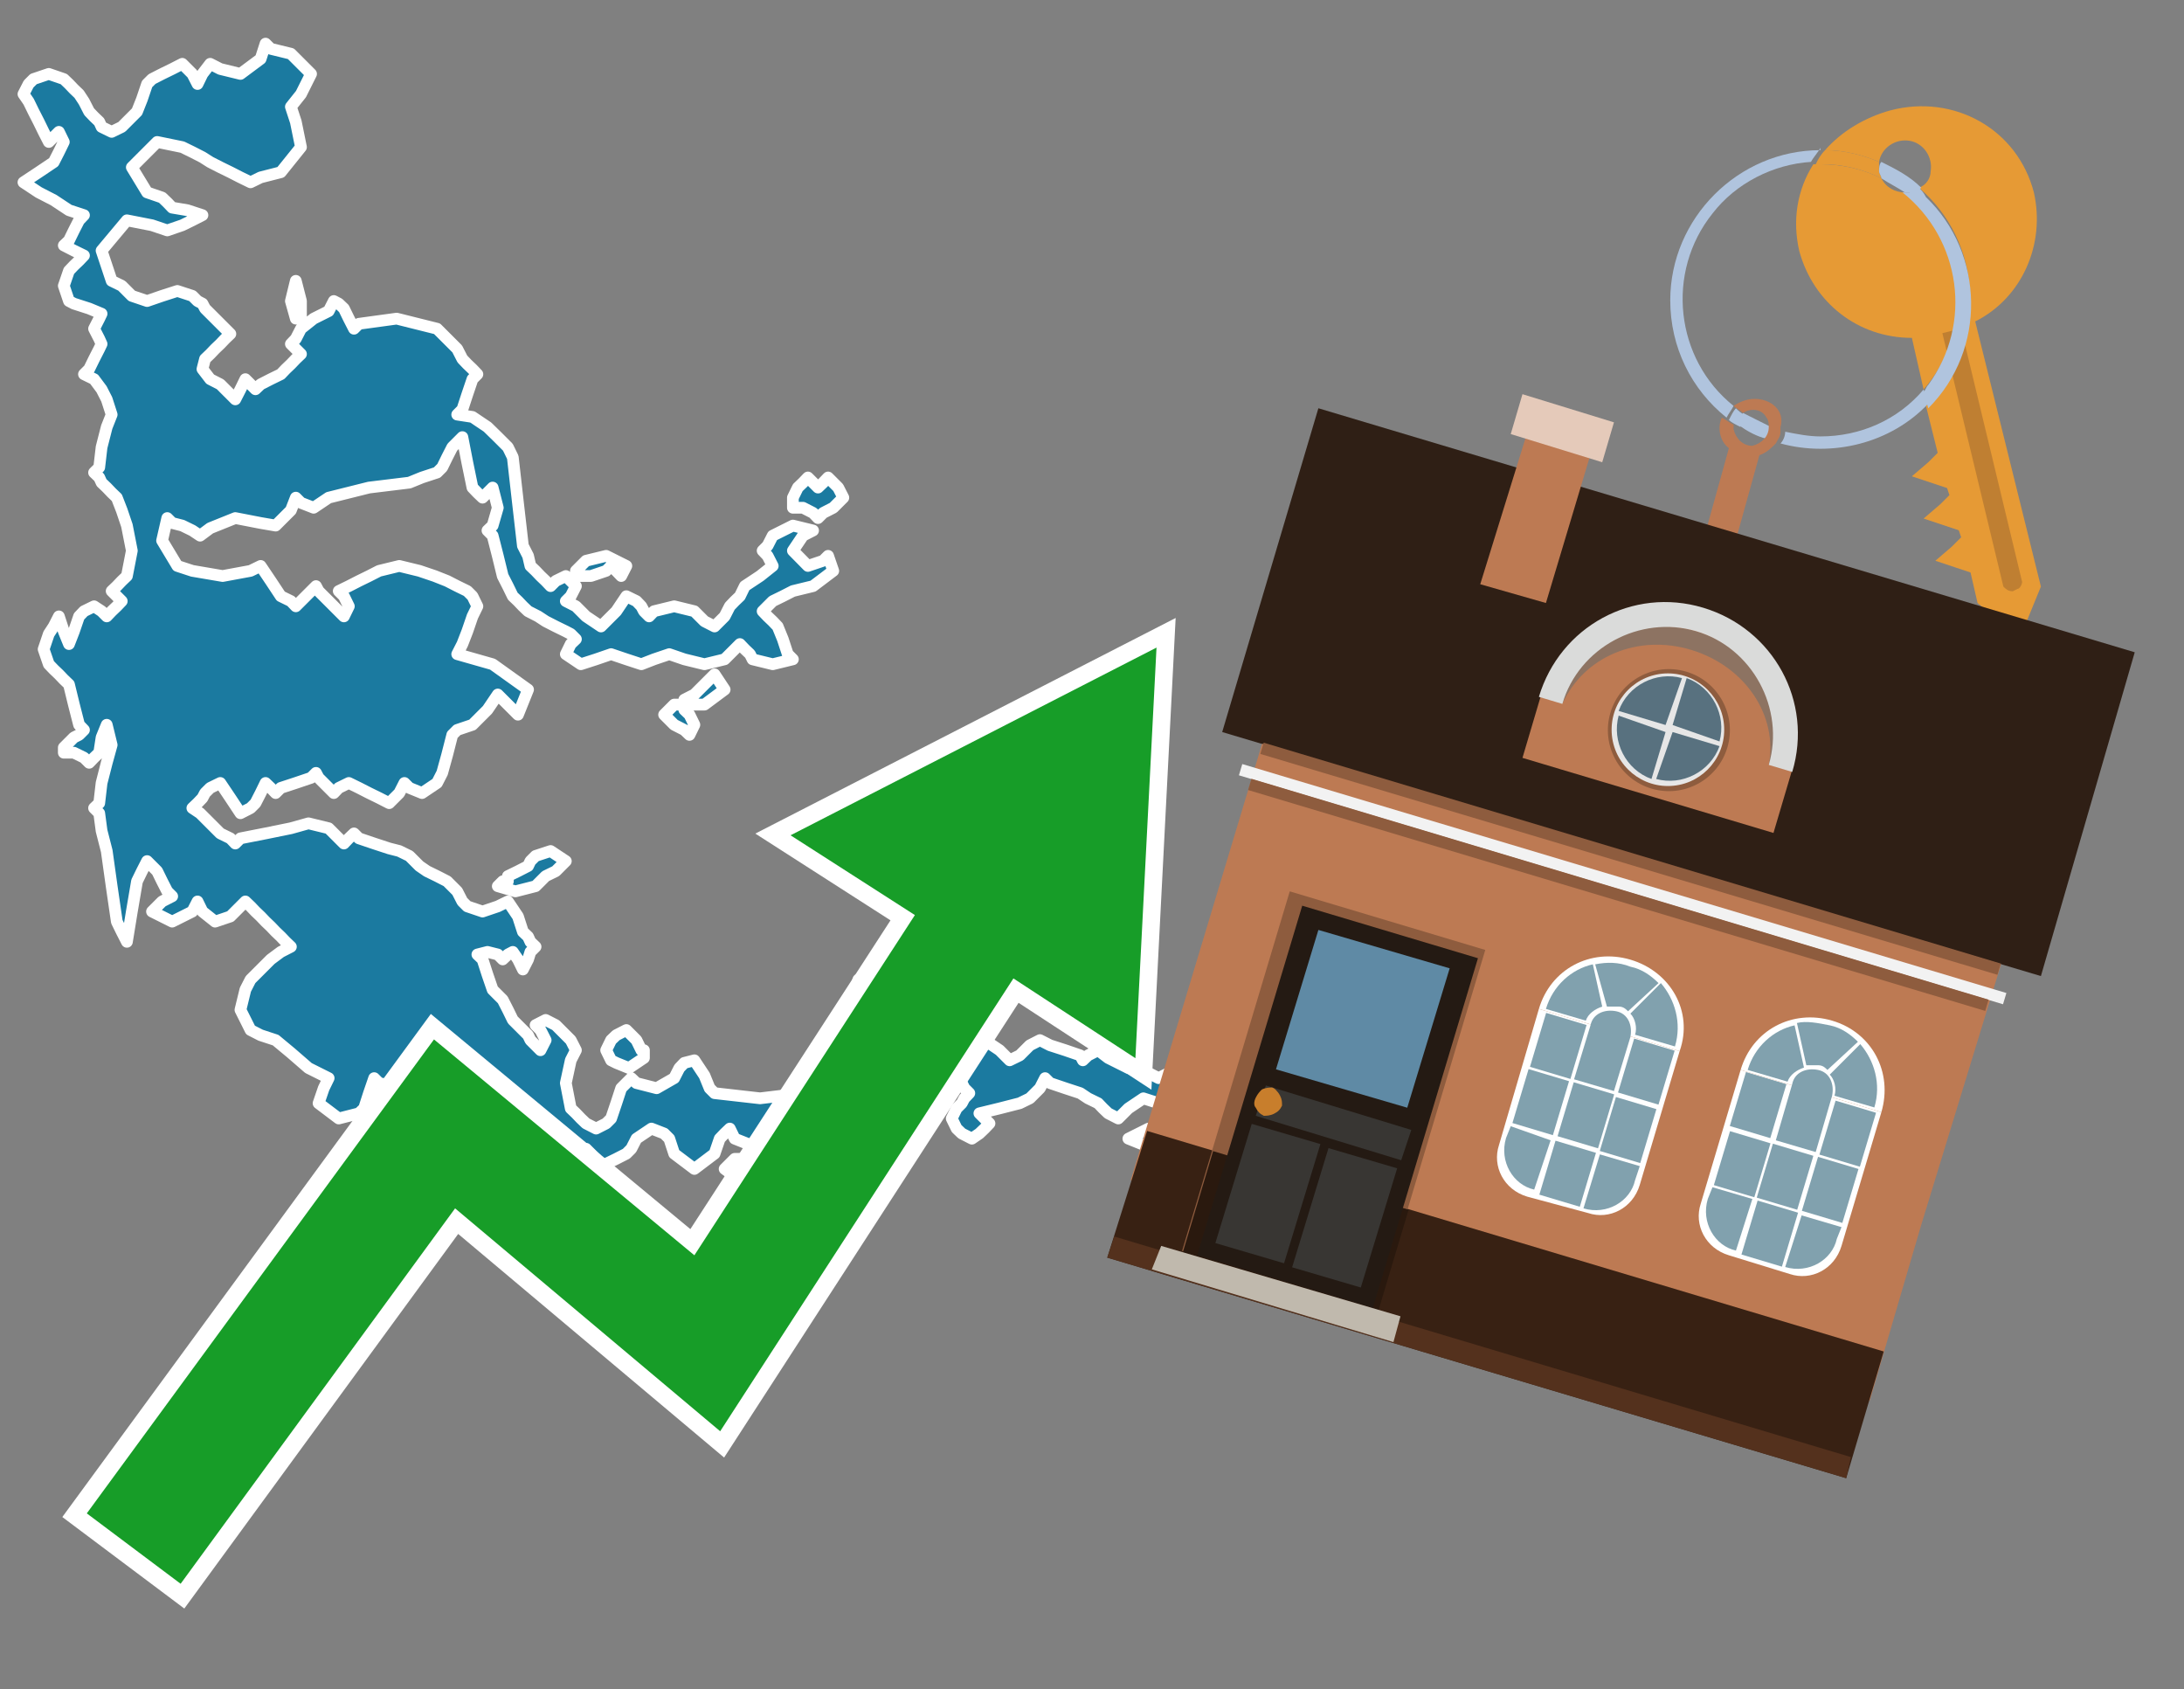 <?xml version="1.0" encoding="utf-8"?>
<!-- Generator: Adobe Illustrator 26.0.3, SVG Export Plug-In . SVG Version: 6.00 Build 0)  -->
<svg version="1.1" id="Text" xmlns="http://www.w3.org/2000/svg" xmlns:xlink="http://www.w3.org/1999/xlink" x="0px" y="0px"
	 width="93.1px" height="72px" viewBox="0 0 93.1 72" style="enable-background:new 0 0 93.1 72;" xml:space="preserve">
<rect x="0" y="0" width="93.1" height="72" fill="#808080" stroke="none"/>
<style type="text/css">
	.st0{fill:#1B7AA0;stroke:#FFFFFF;stroke-width:0.5;stroke-linejoin:round;}
	.st1{fill:none;stroke:#FFFFFF;stroke-width:1.5;stroke-miterlimit:10;}
	.st2{fill:#179D28;}
	.st3{fill:#E69A35;}
	.st4{fill:#B0C4DE;}
	.st5{fill:#BD7A53;}
	.st6{fill:#BF7F32;}
	.st7{fill-rule:evenodd;clip-rule:evenodd;fill:#2F1F15;}
	.st8{fill-rule:evenodd;clip-rule:evenodd;fill:#BD7A53;}
	.st9{fill-rule:evenodd;clip-rule:evenodd;fill:#382113;}
	.st10{fill-rule:evenodd;clip-rule:evenodd;fill:#54311D;}
	.st11{fill-rule:evenodd;clip-rule:evenodd;fill:#F2F2F2;}
	.st12{fill-rule:evenodd;clip-rule:evenodd;fill:#8E5C3E;}
	.st13{fill-rule:evenodd;clip-rule:evenodd;fill:#E5CABA;}
	.st14{fill-rule:evenodd;clip-rule:evenodd;fill:#2A190E;}
	.st15{fill:#241A13;}
	.st16{fill:#5F8AA5;}
	.st17{fill:#383633;}
	.st18{fill:#C87E2C;}
	.st19{fill-rule:evenodd;clip-rule:evenodd;fill:#C0B9AD;}
	.st20{fill-rule:evenodd;clip-rule:evenodd;fill:#FFFFFF;}
	.st21{fill-rule:evenodd;clip-rule:evenodd;fill:#81A1AE;}
	.st22{fill-rule:evenodd;clip-rule:evenodd;fill:#E6E6E6;}
	.st23{fill:#58717F;}
	.st24{opacity:0.6;fill-rule:evenodd;clip-rule:evenodd;fill:#6D6E6D;}
	.st25{fill:#DADBDA;}
</style>
<path class="st0" d="M49.82,48.31L50.03,48.53L50.25,48.74L49.17,48.96L48.1,48.53L48.96,48.1L49.82,48.1ZM36.7,43.9L36.38,43.69L36.59,43.47L36.7,43.26L36.59,43.04L36.38,42.4L36.59,41.75L36.7,41.97L36.91,42.18L37.13,41.97L37.77,41.75L38.42,41.97L38.63,42.18L38.85,42.4L38.63,42.61L38.42,42.83L37.77,43.04L37.13,43.47L37.13,43.9ZM31.75,49.82L31.32,50.14L30.89,49.82L31.32,49.39L31.75,49.39ZM27.45,45.09L26.81,45.52L26.27,45.3L26.05,45.19L25.84,44.76L26.05,44.33L26.27,44.12L26.7,43.9L27.13,44.33L27.34,44.76L27.45,44.76ZM29.17,30.25L29.39,30.46L29.6,30.89L29.39,31.32L29.17,31.11L28.74,30.89L28.31,30.46L28.74,30.03L29.17,30.03ZM29.17,29.82L29.6,29.6L30.03,29.17L30.46,28.74L30.89,29.39L30.03,30.03L29.17,30.03ZM33.8,21.21L34.01,20.78L34.23,20.57L34.44,20.35L34.66,20.57L34.87,20.78L35.09,20.57L35.3,20.35L35.52,20.57L35.73,20.78L35.95,21.21L35.52,21.64L35.09,21.86L34.87,22.08L34.66,21.86L34.23,21.64L33.8,21.64ZM21.65,37.34L22.08,37.13L22.51,36.91L22.61,36.7L22.83,36.48L23.47,36.27L24.12,36.7L23.69,37.13L23.26,37.34L23.04,37.56L22.83,37.77L21.97,37.99L21.22,37.77L21.43,37.56L21.65,37.56ZM2.72,31.86L2.94,31.64L3.15,31.43L3.37,31.32L3.58,31.11L3.37,30.89L3.15,30.03L2.94,29.17L2.72,28.96L2.51,28.74L2.29,28.53L2.08,28.31L1.86,27.67L2.08,27.02L2.29,26.7L2.51,26.27L2.72,26.91L2.94,27.45L3.15,26.91L3.37,26.27L3.58,26.05L4.01,25.84L4.33,26.05L4.55,26.27L4.76,26.05L4.98,25.84L5.19,25.62L4.98,25.41L4.76,25.19L4.98,24.98L5.19,24.76L5.41,24.55L5.62,23.47L5.41,22.4L5.19,21.75L4.98,21.21L4.76,21.0L4.55,20.78L4.33,20.57L4.23,20.35L4.01,20.14L4.23,19.92L4.33,19.06L4.55,18.2L4.76,17.67L4.55,17.02L4.33,16.59L4.01,16.16L3.58,15.95L3.8,15.73L4.01,15.3L4.23,14.87L4.33,14.66L4.23,14.44L4.01,14.01L4.23,13.58L4.33,13.37L3.8,13.15L3.15,12.94L2.94,12.83L2.72,12.18L2.94,11.54L3.15,11.32L3.37,11.11L3.58,10.89L3.15,10.68L2.72,10.46L2.94,10.25L3.15,9.82L3.37,9.39L3.58,9.17L2.94,8.96L2.29,8.53L1.65,8.2L1.0,7.77L1.65,7.34L2.29,6.91L2.51,6.48L2.72,6.05L2.51,5.62L2.29,5.84L2.08,6.05L1.86,5.62L1.65,5.19L1.43,4.76L1.22,4.33L1.0,4.01L1.22,3.58L1.43,3.37L2.08,3.15L2.72,3.37L2.94,3.58L3.15,3.8L3.37,4.01L3.58,4.33L3.8,4.76L4.01,4.98L4.23,5.19L4.33,5.41L4.76,5.62L5.19,5.41L5.41,5.19L5.62,4.98L5.84,4.76L6.05,4.23L6.27,3.58L6.48,3.37L6.91,3.15L7.34,2.94L7.77,2.72L8.2,3.15L8.42,3.58L8.63,3.15L8.96,2.72L9.39,2.94L10.25,3.15L11.11,2.51L11.32,1.86L11.54,2.08L12.4,2.29L13.26,3.15L12.83,4.01L12.4,4.55L12.61,5.19L12.83,6.27L11.97,7.34L11.11,7.56L10.68,7.77L10.25,7.56L9.82,7.34L9.39,7.13L8.96,6.91L8.63,6.7L8.2,6.48L7.77,6.27L6.7,6.05L5.62,7.13L6.27,8.2L6.91,8.42L7.13,8.63L7.34,8.85L7.99,8.96L8.63,9.17L8.2,9.39L7.77,9.6L7.13,9.82L6.48,9.6L5.41,9.39L4.33,10.68L4.76,11.97L5.19,12.18L5.41,12.4L5.62,12.61L6.27,12.83L6.91,12.61L7.56,12.4L8.2,12.61L8.42,12.83L8.63,12.94L8.74,13.15L8.96,13.37L9.17,13.58L9.39,13.8L9.6,14.01L9.82,14.23L9.6,14.44L9.39,14.66L9.17,14.87L8.96,15.09L8.74,15.3L8.63,15.73L8.96,16.16L9.39,16.38L9.6,16.59L9.82,16.81L10.03,17.02L10.25,16.59L10.46,16.16L10.68,16.38L10.89,16.59L11.11,16.38L11.54,16.16L11.97,15.95L12.18,15.73L12.4,15.52L12.61,15.3L12.83,15.09L12.61,14.87L12.4,14.66L12.61,14.44L12.83,14.01L13.37,13.58L14.01,13.26L14.23,12.83L14.44,12.94L14.66,13.15L14.87,13.58L15.09,14.01L15.3,13.8L16.91,13.58L18.63,14.01L19.06,14.44L19.49,14.87L19.71,15.3L19.92,15.52L20.14,15.73L20.35,15.95L20.14,16.16L19.92,16.81L19.71,17.45L19.49,17.67L20.14,17.77L20.78,18.2L21.22,18.63L21.65,19.06L21.86,19.49L22.08,21.43L22.29,23.26L22.51,23.69L22.61,24.12L22.83,24.33L23.04,24.55L23.26,24.76L23.47,24.98L23.69,24.76L24.12,24.55L24.55,24.98L24.33,25.41L24.12,25.62L24.55,25.84L24.98,26.27L25.62,26.7L26.27,26.05L26.7,25.41L27.13,25.62L27.34,25.84L27.45,26.05L27.67,26.27L27.88,26.05L28.74,25.84L29.6,26.05L29.82,26.27L30.03,26.48L30.46,26.7L30.89,26.27L31.11,25.84L31.32,25.62L31.54,25.41L31.75,24.98L32.4,24.55L32.94,24.12L32.72,23.69L32.51,23.47L32.72,23.26L32.94,22.83L33.8,22.4L34.66,22.61L34.23,22.83L33.8,23.47L34.44,24.12L35.09,23.9L35.3,23.69L35.52,24.33L34.66,24.98L33.8,25.19L33.37,25.41L32.94,25.62L32.72,25.84L32.51,26.05L32.72,26.27L32.94,26.48L33.15,26.7L33.37,27.24L33.58,27.88L33.8,28.1L32.94,28.31L32.08,28.1L31.97,27.88L31.75,27.67L31.54,27.45L31.32,27.67L31.11,27.88L30.89,28.1L30.03,28.31L29.17,28.1L28.53,27.88L27.88,28.1L27.34,28.31L26.7,28.1L26.05,27.88L25.41,28.1L24.76,28.31L24.12,27.88L24.33,27.45L24.55,27.24L24.33,27.02L24.12,26.91L23.69,26.7L23.26,26.48L22.94,26.27L22.51,26.05L22.29,25.84L22.08,25.62L21.86,25.41L21.65,24.98L21.43,24.55L21.22,23.69L21.0,22.83L20.78,22.61L21.0,22.4L21.22,21.64L21.0,20.78L20.78,21.0L20.57,21.21L20.35,21.0L20.14,20.78L19.92,19.71L19.71,18.63L19.49,18.85L19.28,19.06L19.06,19.49L18.85,19.92L18.63,20.14L17.99,20.35L17.45,20.57L15.73,20.78L14.01,21.21L13.37,21.64L12.83,21.43L12.61,21.21L12.4,21.75L11.75,22.4L11.11,22.29L10.03,22.08L8.96,22.51L8.53,22.83L8.2,22.61L7.77,22.4L7.34,22.29L7.13,22.08L6.91,23.04L7.56,24.12L8.2,24.33L9.49,24.55L10.68,24.33L11.11,24.12L11.54,24.76L11.97,25.41L12.4,25.62L12.61,25.84L12.83,25.62L13.04,25.41L13.26,25.19L13.47,24.98L13.58,25.19L13.8,25.41L14.01,25.62L14.23,25.84L14.44,26.05L14.66,26.27L14.87,25.84L14.66,25.41L14.44,25.19L14.87,24.98L15.3,24.76L15.73,24.55L16.16,24.33L17.02,24.12L17.88,24.33L18.53,24.55L19.06,24.76L19.49,24.98L19.92,25.19L20.14,25.41L20.35,25.84L20.14,26.27L19.92,26.91L19.71,27.45L19.49,27.88L21.0,28.31L22.51,29.39L22.08,30.46L21.65,30.03L21.22,29.6L20.78,30.25L20.14,30.89L19.49,31.11L19.28,31.32L19.06,32.18L18.85,32.94L18.63,33.37L17.99,33.8L17.45,33.58L17.24,33.37L17.02,33.8L16.59,34.23L16.16,34.01L15.73,33.8L15.3,33.58L14.87,33.37L14.44,33.58L14.23,33.8L14.01,33.58L13.8,33.37L13.58,33.15L13.47,32.94L13.26,33.15L12.61,33.37L11.97,33.58L11.75,33.8L11.54,33.58L11.32,33.37L11.11,33.8L10.89,34.23L10.68,34.44L10.25,34.66L9.82,34.01L9.39,33.37L8.96,33.58L8.74,33.8L8.63,34.01L8.42,34.23L8.2,34.44L8.53,34.66L8.96,35.09L9.39,35.52L9.82,35.73L10.03,35.95L10.25,35.73L11.32,35.52L12.4,35.3L13.15,35.09L14.01,35.3L14.23,35.52L14.44,35.73L14.66,35.95L14.87,35.73L15.09,35.52L15.3,35.73L15.95,35.95L16.59,36.16L17.02,36.27L17.45,36.48L17.67,36.7L17.88,36.91L18.2,37.13L18.63,37.34L19.06,37.56L19.49,37.99L19.71,38.42L19.92,38.63L20.57,38.85L21.22,38.63L21.65,38.42L22.08,39.06L22.29,39.71L22.51,39.92L22.61,40.14L22.83,40.35L22.61,40.57L22.51,40.89L22.29,41.32L22.08,40.89L21.86,40.57L21.65,40.68L21.43,40.89L21.22,40.68L20.78,40.57L20.35,40.68L20.57,40.89L20.78,41.54L21.0,42.18L21.22,42.4L21.43,42.61L21.65,43.04L21.86,43.47L22.08,43.69L22.29,43.9L22.51,44.12L22.61,44.33L22.83,44.55L23.04,44.76L23.26,44.33L23.04,43.9L22.83,43.69L23.26,43.47L23.69,43.69L23.9,43.9L24.12,44.12L24.33,44.33L24.55,44.76L24.33,45.19L24.12,46.16L24.33,47.24L24.55,47.45L24.76,47.67L24.98,47.88L25.41,48.1L25.84,47.88L26.05,47.67L26.27,47.02L26.48,46.38L26.7,46.16L26.91,45.95L27.13,46.16L27.99,46.38L28.74,45.95L28.96,45.52L29.17,45.3L29.6,45.19L30.03,45.84L30.25,46.38L30.46,46.59L32.4,46.81L34.23,46.59L34.66,46.38L35.09,46.59L34.87,46.81L34.66,47.02L35.09,47.24L35.52,47.02L36.05,46.81L36.7,46.59L36.91,46.38L37.13,46.16L37.34,45.95L37.56,45.73L37.34,45.52L37.13,45.09L36.91,44.76L36.7,44.55L36.91,44.33L37.13,44.12L37.56,43.9L37.99,44.12L38.63,44.33L39.28,44.76L39.49,45.19L39.71,44.98L40.14,44.76L40.57,44.33L40.89,43.9L41.32,44.12L41.97,44.33L42.61,44.76L43.04,45.19L43.47,44.98L43.69,44.76L43.9,44.55L44.33,44.33L44.76,44.55L45.41,44.76L46.05,44.98L46.16,45.19L46.38,44.98L46.81,44.76L47.24,45.09L48.1,45.52L48.96,45.73L49.39,45.95L49.82,45.73L50.35,45.52L51.0,46.16L50.57,46.81L50.25,47.02L49.82,47.24L49.39,47.02L48.74,46.81L48.1,47.24L47.67,47.67L47.24,47.45L47.02,47.24L46.81,47.02L46.38,46.81L46.05,46.59L45.41,46.38L44.76,46.16L44.55,45.95L44.33,46.38L43.9,46.81L43.47,47.02L42.61,47.24L41.75,47.45L41.97,47.67L42.18,47.88L41.97,48.1L41.75,48.31L41.43,48.53L41.0,48.31L40.78,48.1L40.57,47.67L40.78,47.24L41.0,47.02L41.11,46.81L41.32,46.59L41.11,46.38L41.0,46.16L40.78,45.95L40.57,46.16L40.35,46.38L40.14,46.16L39.71,45.95L39.28,47.02L37.99,48.1L36.7,48.31L35.95,48.53L35.09,48.74L34.66,48.96L34.23,48.74L34.01,48.53L33.8,48.31L33.58,48.1L33.37,48.53L32.4,48.96L31.32,48.53L31.11,48.1L30.89,48.31L30.68,48.53L30.46,49.17L29.6,49.82L28.74,49.17L28.53,48.53L28.31,48.31L27.77,48.1L27.13,48.53L26.91,48.96L26.7,49.17L26.27,49.39L25.84,49.6L25.62,49.82L25.41,49.39L24.98,48.96L24.55,49.17L24.33,49.39L24.12,49.17L23.69,48.96L23.26,48.74L23.04,48.53L22.83,48.31L22.61,48.1L22.51,48.31L22.29,48.53L22.08,48.31L21.43,48.1L20.78,47.88L20.35,47.67L19.92,47.45L19.49,47.24L19.06,47.02L18.63,46.81L18.2,46.59L17.13,46.38L16.16,46.16L15.95,45.95L15.73,46.59L15.52,47.24L15.3,47.45L14.44,47.67L13.58,47.02L13.8,46.38L14.01,45.95L13.15,45.52L12.4,44.87L11.75,44.33L11.11,44.12L10.68,43.9L10.25,43.04L10.46,42.18L10.68,41.75L11.11,41.32L11.54,40.89L11.97,40.57L12.4,40.35L12.18,40.14L11.97,39.92L11.75,39.71L11.54,39.49L11.32,39.28L11.11,39.06L10.89,38.85L10.68,38.63L10.46,38.42L10.25,38.63L10.03,38.85L9.82,39.06L9.17,39.28L8.63,38.85L8.42,38.42L8.2,38.85L7.34,39.28L6.48,38.85L6.91,38.42L7.34,38.2L7.13,37.99L6.91,37.56L6.7,37.13L6.48,36.91L6.27,36.7L6.05,37.13L5.84,37.56L5.62,38.85L5.41,40.14L5.19,39.71L4.98,39.28L4.76,37.77L4.55,36.27L4.33,35.41L4.23,34.66L4.01,34.44L4.23,34.23L4.33,33.37L4.55,32.51L4.76,31.75L4.55,30.89L4.33,31.43L4.23,32.08L4.01,32.29L3.8,32.51L3.58,32.29L3.15,32.08L2.72,32.08ZM24.55,24.33L24.76,24.12L24.98,23.9L25.84,23.69L26.7,24.12L26.48,24.55L26.27,24.33L26.05,24.12L25.84,24.33L25.19,24.55L24.55,24.55ZM12.61,13.58L12.4,12.83L12.61,11.97L12.83,12.83L12.83,13.58Z"/>
<polygon class="st1" points="49.3,27.6 33.7,35.6 39,39 29.6,53.5 18.5,44.3 3.7,64.5 7.7,67.5 19.4,51.5 30.7,61 43.2,41.7 
	48.4,45.1 "/>
<polygon class="st2" points="49.3,27.6 33.7,35.6 39,39 29.6,53.5 18.5,44.3 3.7,64.5 7.7,67.5 19.4,51.5 30.7,61 43.2,41.7 
	48.4,45.1 "/>
<path class="st3" d="M80.2,7.6c0-0.1-0.1-0.2-0.1-0.3c0-0.1,0-0.3,0-0.4c-0.7-0.3-1.5-0.5-2.3-0.5c-0.2,0.2-0.3,0.4-0.4,0.6
	c0.1,0,0.2,0,0.3,0C78.5,7,79.4,7.2,80.2,7.6z"/>
<path class="st4" d="M77.6,6.4c-3.5,0-6.4,2.9-6.4,6.4c0,2,0.9,3.8,2.4,5c0.1-0.2,0.2-0.3,0.3-0.5c-2.5-2-2.9-5.7-0.9-8.2
	c1-1.3,2.6-2.1,4.2-2.2c0.1-0.2,0.3-0.4,0.4-0.6V6.4z"/>
<path class="st3" d="M84.2,13.7c2-1,3-3.3,2.5-5.5C86,5.5,83.3,4,80.6,4.7c-1.1,0.3-2.1,0.9-2.8,1.7c0.8,0,1.6,0.2,2.3,0.5
	c0.1-0.6,0.7-1,1.3-0.9c0.6,0.1,1,0.7,0.9,1.3c0,0.3-0.2,0.6-0.5,0.7c2.7,2.3,2.9,6.4,0.6,9c-0.1,0.1-0.2,0.2-0.3,0.3l0.5,2
	l-0.4,0.4l-0.7,0.6l0.9,0.3l0.6,0.2l0.1,0.3l-0.4,0.4L82,22.1l0.9,0.3l0.6,0.2l0.1,0.3l-0.4,0.4l-0.7,0.6l0.9,0.3l0.6,0.2l0.3,1.3
	l1.8,1.5L87,25L84.2,13.7z"/>
<path class="st3" d="M81.2,8.2c-0.4,0-0.8-0.2-1-0.6C79.4,7.2,78.5,7,77.6,7c-0.1,0-0.2,0-0.3,0c-0.7,1.1-0.9,2.4-0.6,3.7
	c0.6,2.2,2.5,3.7,4.8,3.7l0.5,2.2c2.1-2.4,1.9-6.1-0.6-8.2C81.3,8.3,81.2,8.3,81.2,8.2z"/>
<path class="st4" d="M74.1,18.1c0.4,0.3,0.8,0.5,1.2,0.6c0.1-0.1,0.2-0.3,0.2-0.5l0,0c-0.4-0.2-0.8-0.4-1.2-0.6
	C74.2,17.8,74.1,17.9,74.1,18.1z"/>
<path class="st4" d="M74.4,17.7c-0.2-0.1-0.3-0.2-0.4-0.3c-0.1,0.1-0.2,0.3-0.3,0.5c0.1,0.1,0.3,0.2,0.5,0.3
	C74.1,17.9,74.2,17.8,74.4,17.7z"/>
<path class="st5" d="M74.8,17c-0.3,0-0.6,0.1-0.9,0.3c0.1,0.1,0.3,0.2,0.4,0.3c0.3-0.2,0.8-0.2,1,0.2c0.1,0.1,0.1,0.3,0.1,0.4l0,0
	c0,0.4-0.3,0.7-0.7,0.8c-0.4,0-0.7-0.3-0.8-0.7c0,0,0,0,0-0.1v-0.1c-0.2-0.1-0.3-0.2-0.5-0.3c-0.2,0.4-0.1,1,0.3,1.3l-1,3.6L74,23
	l1-3.6c0.3-0.1,0.5-0.3,0.7-0.5c0.1-0.2,0.2-0.3,0.2-0.5c0-0.1,0-0.1,0-0.2C76.1,17.5,75.5,17,74.8,17z"/>
<path class="st6" d="M86,25.1l-0.2,0.1c-0.2,0-0.3-0.1-0.4-0.2l0,0l-2.6-10.8l0.8-0.2l2.6,10.8C86.2,24.9,86.1,25.1,86,25.1L86,25.1
	z"/>
<path class="st4" d="M80.1,7.3c0,0.1,0.1,0.2,0.1,0.3c0.3,0.2,0.7,0.4,1,0.6c0.1,0,0.2,0,0.3,0c0.1,0,0.3-0.1,0.4-0.2
	c-0.5-0.5-1.1-0.8-1.7-1.1C80.1,7,80.1,7.2,80.1,7.3z"/>
<path class="st4" d="M77.6,18.6c-0.5,0-1-0.1-1.5-0.2c0,0.2-0.1,0.4-0.2,0.5c2.2,0.6,4.7,0,6.3-1.7L82,16.6
	C80.9,17.9,79.3,18.6,77.6,18.6z"/>
<path class="st4" d="M81.8,8c-0.1,0.1-0.2,0.1-0.4,0.2c-0.1,0-0.2,0-0.3,0c2.5,2,3,5.6,1.1,8.2c-0.1,0.1-0.1,0.2-0.2,0.3l0.2,0.7
	c2.5-2.5,2.4-6.6-0.1-9C82,8.2,81.9,8.1,81.8,8L81.8,8z"/>
<g>
	<polygon class="st7" points="87,41.6 52.1,31.2 56.2,17.4 91,27.8 87,41.6 	"/>
	<polygon class="st8" points="81.9,52.2 85.3,41.1 53.8,31.7 48.2,50.3 79.7,59.7 	"/>
	<polygon class="st9" points="78.7,63 80.3,57.6 48.9,48.2 47.2,53.6 78.7,63 	"/>
	<polygon class="st10" points="78.7,63 78.9,62.1 47.5,52.7 47.2,53.6 78.7,63 	"/>
	
		<rect x="52.1" y="37.4" transform="matrix(-0.958 -0.287 0.287 -0.958 124.563 93.583)" class="st11" width="34" height="0.5"/>
	
		<rect x="52.6" y="37.9" transform="matrix(-0.958 -0.287 0.287 -0.958 124.14 94.489)" class="st12" width="32.8" height="0.5"/>
	
		<rect x="53" y="36.4" transform="matrix(-0.958 -0.287 0.287 -0.958 125.475 91.628)" class="st12" width="32.8" height="0.5"/>
	<polygon class="st8" points="68,18.7 65.3,17.8 63.1,24.9 65.9,25.7 68,18.7 	"/>
	<polygon class="st13" points="68.8,18 64.9,16.8 64.4,18.5 68.3,19.7 68.8,18 	"/>
	<g>
		<rect x="52.5" y="38.9" transform="matrix(0.958 0.287 -0.287 0.958 15.849 -14.344)" class="st12" width="8.7" height="16"/>
		
			<rect x="50.9" y="50.2" transform="matrix(0.958 0.287 -0.287 0.958 17.358 -13.64)" class="st14" width="8.7" height="4.5"/>
		<g transform="matrix( 0.861, 0, 0, 0.861, 2148,666.7) ">
			<g>
				<g id="Symbol_9_0_Layer2_0_MEMBER_8_MEMBER_12_MEMBER_0_FILL_00000014599094976698332750000017450647480159288714_">
					<path class="st15" d="M-2430.3-729.5l8.7,2.6l-5.2,17.3l-8.7-2.6L-2430.3-729.5z"/>
				</g>
			</g>
		</g>
		<g transform="matrix( 0.861, 0, 0, 0.861, 2148,666.7) ">
			<g>
				<g id="Symbol_9_0_Layer2_0_MEMBER_8_MEMBER_12_MEMBER_1_MEMBER_1_FILL_00000044877452633822415250000012838657942505378697_">
					<path class="st16" d="M-2423-726.4l-2.1,6.9l-6.5-1.9l2.1-6.9L-2423-726.4z"/>
				</g>
			</g>
		</g>
		<g transform="matrix( 0.861, 0, 0, 0.861, 2148,666.7) ">
			<g>
				<g id="Symbol_9_0_Layer2_0_MEMBER_8_MEMBER_12_MEMBER_2_MEMBER_0_FILL_00000128454501898370036030000003861990524587710870_">
					<path class="st17" d="M-2430.8-711.6l1.8-5.9l3.4,1l-1.8,5.9L-2430.8-711.6z"/>
				</g>
			</g>
		</g>
		<g transform="matrix( 0.861, 0, 0, 0.861, 2148,666.7) ">
			<g>
				<g id="Symbol_9_0_Layer2_0_MEMBER_8_MEMBER_12_MEMBER_2_MEMBER_1_FILL_00000068665017512549111380000015570233324217231799_">
					<path class="st17" d="M-2434.6-712.8l1.8-5.9l3.4,1l-1.8,5.9L-2434.6-712.8z"/>
				</g>
			</g>
		</g>
		<g transform="matrix( 0.861, 0, 0, 0.861, 2148,666.7) ">
			<g>
				<g id="Symbol_9_0_Layer2_0_MEMBER_8_MEMBER_12_MEMBER_2_MEMBER_1_FILL_00000005225540449741130250000008347087072572673964_">
					<path class="st17" d="M-2432.6-719.1l0.5-1.5l7.2,2.2l-0.5,1.5L-2432.6-719.1z"/>
				</g>
			</g>
		</g>
		<g transform="matrix( 0.861, 0, 0, 0.861, 2148,666.7) ">
			<g>
				<g id="Symbol_9_0_Layer2_0_MEMBER_8_MEMBER_13_FILL_00000131350348810376896810000002969418600929340805_">
					<path class="st18" d="M-2432.6-720c0.1-0.2,0.2-0.3,0.3-0.4c0.2-0.1,0.4-0.1,0.5-0.1s0.3,0.2,0.4,0.4c0.1,0.2,0.1,0.3,0.1,0.5
						c-0.1,0.2-0.2,0.3-0.4,0.4c-0.2,0.1-0.4,0.1-0.5,0.1c-0.2-0.1-0.3-0.2-0.4-0.4C-2432.7-719.6-2432.7-719.8-2432.6-720z"/>
				</g>
			</g>
		</g>
		<polygon class="st19" points="59.4,57.2 59.7,56.1 49.5,53.1 49.1,54.1 59.4,57.2 		"/>
	</g>
	<g>
		<g>
			<path class="st20" d="M65.6,43l6,1.8l-1.7,5.7c-0.3,1-1.3,1.5-2.2,1.2L65.1,51c-1-0.3-1.5-1.3-1.2-2.2L65.6,43L65.6,43z"/>
		</g>
		<rect x="69" y="44.8" transform="matrix(0.287 -0.958 0.958 0.287 6.252 99.807)" class="st21" width="2.4" height="1.8"/>
		<rect x="65.2" y="43.7" transform="matrix(0.287 -0.958 0.958 0.287 4.643 95.388)" class="st21" width="2.4" height="1.8"/>
		<rect x="68.2" y="47.2" transform="matrix(0.287 -0.958 0.958 0.287 3.405 100.843)" class="st21" width="2.4" height="1.8"/>
		<rect x="66.4" y="46.7" transform="matrix(0.287 -0.958 0.958 0.287 2.601 98.633)" class="st21" width="2.4" height="1.8"/>
		<rect x="64.5" y="46.1" transform="matrix(0.287 -0.958 0.958 0.287 1.797 96.424)" class="st21" width="2.4" height="1.8"/>
		<path class="st21" d="M69.9,49.7l-1.7-0.5l-0.7,2.3l0,0c1,0.3,2-0.3,2.2-1.2L69.9,49.7z"/>
		<rect x="65.6" y="49.1" transform="matrix(0.287 -0.958 0.958 0.287 -0.245 99.669)" class="st21" width="2.4" height="1.8"/>
		<path class="st21" d="M66.1,48.6L64.4,48l-0.2,0.5c-0.3,1,0.3,2,1.2,2.2v0L66.1,48.6z"/>
		<path class="st20" d="M69.5,40.9c-1.7-0.5-3.4,0.4-3.9,2.1l6,1.8C72.2,43.1,71.2,41.4,69.5,40.9z"/>
		<path class="st21" d="M69.5,44.2C69.5,44.2,69.5,44.2,69.5,44.2c0.1-0.5-0.1-1-0.6-1.1c-0.5-0.1-1,0.1-1.1,0.6c0,0,0,0,0,0
			L67.1,46l1.7,0.5L69.5,44.2L69.5,44.2z"/>
		<path class="st21" d="M68.5,42.9c0.2,0,0.3,0,0.5,0c0.2,0,0.3,0.1,0.4,0.2l1.3-1.2c-0.3-0.3-0.7-0.6-1.2-0.7
			C69,41,68.5,41,68,41.1L68.5,42.9z"/>
		<path class="st21" d="M69.5,43.2c0.2,0.2,0.3,0.6,0.2,0.9l1.7,0.5c0.3-1,0-2-0.6-2.7L69.5,43.2z"/>
		<path class="st21" d="M67.6,43.5c0.1-0.3,0.4-0.5,0.7-0.6l-0.4-1.8c-0.9,0.2-1.7,0.9-2,1.9L67.6,43.5z"/>
	</g>
	<g>
		<g>
			<path class="st20" d="M74.2,45.6l6,1.8l-1.7,5.7c-0.3,1-1.3,1.5-2.2,1.2l-2.6-0.8c-1-0.3-1.5-1.3-1.2-2.2L74.2,45.6L74.2,45.6z"
				/>
		</g>
		<rect x="77.5" y="47.4" transform="matrix(0.287 -0.958 0.958 0.287 9.907 109.85)" class="st21" width="2.4" height="1.8"/>
		<rect x="73.8" y="46.2" transform="matrix(0.287 -0.958 0.958 0.287 8.299 105.431)" class="st21" width="2.4" height="1.8"/>
		<rect x="76.8" y="49.8" transform="matrix(0.287 -0.958 0.958 0.287 7.061 110.886)" class="st21" width="2.4" height="1.8"/>
		<rect x="74.9" y="49.2" transform="matrix(0.287 -0.958 0.958 0.287 6.257 108.677)" class="st21" width="2.4" height="1.8"/>
		<rect x="73" y="48.7" transform="matrix(0.287 -0.958 0.958 0.287 5.453 106.467)" class="st21" width="2.4" height="1.8"/>
		<path class="st21" d="M78.5,52.3l-1.7-0.5L76.1,54l0,0c1,0.3,2-0.3,2.2-1.2L78.5,52.3z"/>
		<rect x="74.2" y="51.7" transform="matrix(0.287 -0.958 0.958 0.287 3.411 109.713)" class="st21" width="2.4" height="1.8"/>
		<path class="st21" d="M74.7,51.1L73,50.6l-0.2,0.5c-0.3,1,0.3,2,1.2,2.2l0,0L74.7,51.1z"/>
		<path class="st20" d="M78.1,43.5c-1.7-0.5-3.4,0.4-3.9,2.1l6,1.8C80.7,45.7,79.8,44,78.1,43.5z"/>
		<path class="st21" d="M78.1,46.7C78.1,46.7,78.1,46.7,78.1,46.7c0.1-0.5-0.1-1-0.6-1.1c-0.5-0.1-1,0.1-1.1,0.6c0,0,0,0,0,0
			l-0.7,2.4l1.7,0.5L78.1,46.7L78.1,46.7z"/>
		<path class="st21" d="M77,45.4c0.2,0,0.3,0,0.5,0c0.2,0,0.3,0.1,0.4,0.2l1.3-1.2c-0.3-0.3-0.7-0.6-1.2-0.7c-0.5-0.1-1-0.2-1.4-0.1
			L77,45.4z"/>
		<path class="st21" d="M78,45.8c0.2,0.2,0.3,0.6,0.2,0.9l1.7,0.5c0.3-1,0-2-0.6-2.7L78,45.8z"/>
		<path class="st21" d="M76.2,46.1c0.1-0.3,0.4-0.5,0.7-0.6l-0.4-1.8c-0.9,0.2-1.7,0.9-2,1.9L76.2,46.1z"/>
	</g>
	<g>
		<path class="st8" d="M75.6,35.5l-10.7-3.2l0.8-2.7c0,0,3.3-4.3,6.8-3.3c3.6,1.1,3.9,6.5,3.9,6.5L75.6,35.5z"/>
		<g>
			<ellipse transform="matrix(0.287 -0.958 0.958 0.287 20.942 90.306)" class="st12" cx="71.1" cy="31.1" rx="2.6" ry="2.6"/>
			<circle class="st22" cx="71.1" cy="31.1" r="2.4"/>
			<g>
				<path class="st23" d="M69,30.5c-0.3,1.1,0.3,2.3,1.4,2.7l0.6-2L69,30.5z"/>
				<path class="st23" d="M71.7,28.9c-1.1-0.3-2.3,0.3-2.7,1.4l2,0.6L71.7,28.9z"/>
				<path class="st23" d="M70.6,33.2c1.1,0.3,2.3-0.3,2.7-1.4l-2-0.6L70.6,33.2z"/>
				<path class="st23" d="M73.3,31.6c0.3-1.1-0.3-2.3-1.4-2.7l-0.6,2L73.3,31.6z"/>
			</g>
		</g>
		<path class="st24" d="M72.1,27.7c2.3,0.7,3.7,2.8,3.3,4.9c0.1-0.1,0.1-0.3,0.1-0.4c0.7-2.2-0.8-4.6-3.2-5.3
			c-2.4-0.7-4.9,0.5-5.6,2.7c0,0.1-0.1,0.3-0.1,0.4C67.5,28,69.8,27,72.1,27.7z"/>
		<g>
			<path class="st25" d="M72.6,25.9c-3-0.9-6.1,0.8-7,3.8l1,0.3c0.7-2.4,3.3-3.8,5.7-3.1c2.4,0.7,3.8,3.3,3.1,5.7l1,0.3
				C77.3,29.9,75.6,26.8,72.6,25.9z"/>
		</g>
	</g>
</g>
</svg>
